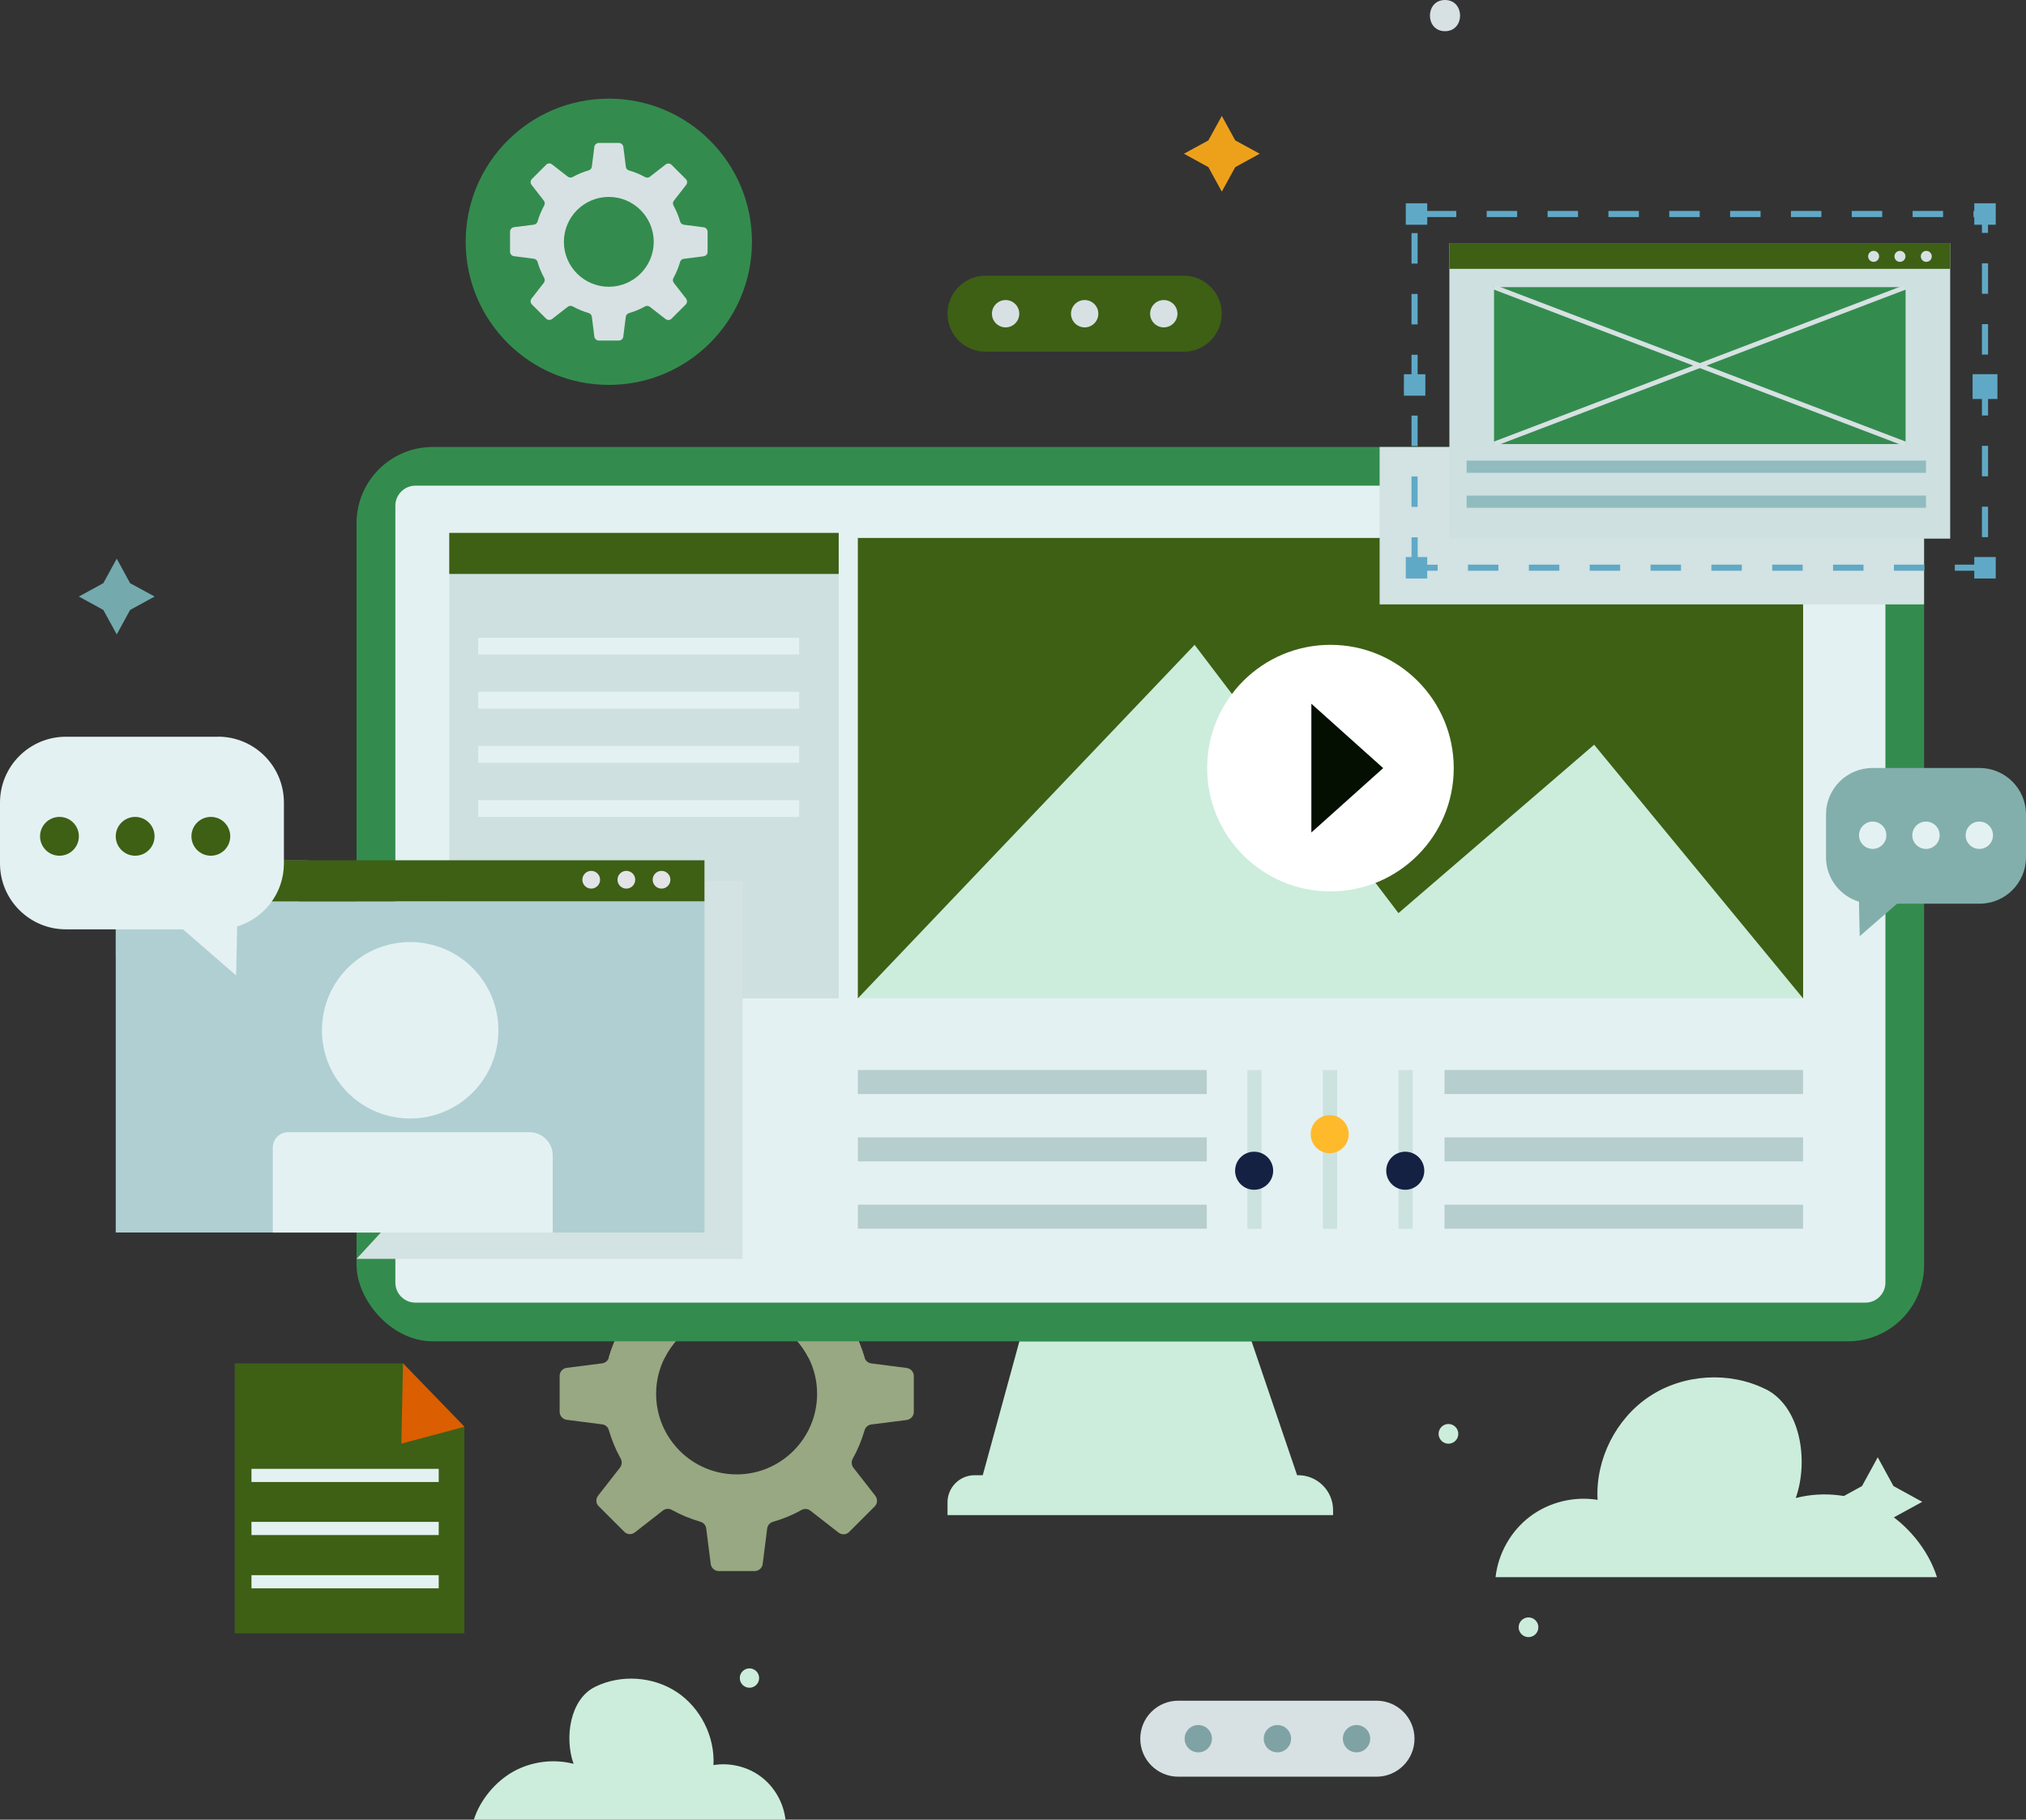 <?xml version="1.0" encoding="UTF-8"?> <svg xmlns="http://www.w3.org/2000/svg" viewBox="0 0 324.69 291.65"><rect x="0" y="0" width="324.69" height="291.65" fill="#333333" stroke="none"/><defs><style> .cls-1 { stroke: #d7e1e3; stroke-width: .75px; } .cls-1, .cls-2 { fill: none; stroke-miterlimit: 10; } .cls-3 { fill: #e2e4e8; } .cls-3, .cls-4, .cls-5, .cls-6, .cls-7, .cls-8, .cls-9, .cls-10, .cls-11, .cls-12, .cls-13, .cls-14, .cls-15, .cls-16, .cls-17, .cls-18, .cls-19, .cls-20, .cls-21, .cls-22, .cls-23, .cls-24, .cls-25, .cls-26, .cls-27 { stroke-width: 0px; } .cls-4 { fill: #3d6015; } .cls-5 { fill: #cce2df; } .cls-6, .cls-8, .cls-15 { mix-blend-mode: multiply; } .cls-6, .cls-24 { fill: #98a882; } .cls-28 { isolation: isolate; } .cls-7 { fill: #db5e00; } .cls-8 { fill: #d3e2e2; } .cls-9 { fill: #b6cecd; } .cls-10 { fill: #338c4e; } .cls-11 { fill: #7fa2a5; } .cls-12 { fill: #cee0e0; } .cls-13 { fill: #e4f1f2; } .cls-14 { fill: #040f01; } .cls-15 { opacity: .72; } .cls-15, .cls-18 { fill: #afcfd3; } .cls-16 { fill: #152142; } .cls-17 { fill: #82afac; } .cls-19 { fill: #cceddc; } .cls-20 { fill: #fff; } .cls-21 { fill: #eda11b; } .cls-22 { fill: #74aaad; } .cls-23 { fill: #ffba2c; } .cls-25 { fill: #60a9c6; } .cls-26 { fill: #90bcbf; } .cls-2 { stroke: #152142; stroke-dasharray: 0 5; } .cls-27 { fill: #d7e1e3; } </style></defs><g class="cls-28"><g id="OBJECTS"><path class="cls-27" d="M231.58,5c3.22,0,3.22-5,0-5s-3.22,5,0,5h0Z"></path><path class="cls-15" d="M18.55,153.34h9.4l12.35,10.73,1.63-15.11s7.48-1.02,7.48-11.07h-30.85v15.46Z"></path><g><polyline class="cls-2" points="56.03 262.25 56.03 279.3 278.89 279.3 278.89 215.1"></polyline><g><path class="cls-27" d="M220.6,284.76h-31.77c-3.37,0-6.09-2.73-6.09-6.09h0c0-3.37,2.73-6.09,6.09-6.09h31.77c3.37,0,6.09,2.73,6.09,6.09h0c0,3.37-2.73,6.09-6.09,6.09Z"></path><g><path class="cls-11" d="M194.23,278.67c0,1.21-.98,2.19-2.19,2.19s-2.19-.98-2.19-2.19.98-2.19,2.19-2.19,2.19.98,2.19,2.19Z"></path><path class="cls-11" d="M206.91,278.67c0,1.21-.98,2.19-2.19,2.19s-2.19-.98-2.19-2.19.98-2.19,2.19-2.19,2.19.98,2.19,2.19Z"></path><path class="cls-11" d="M219.59,278.67c0,1.21-.98,2.19-2.19,2.19s-2.19-.98-2.19-2.19.98-2.19,2.19-2.19,2.19.98,2.19,2.19Z"></path></g></g><g><polygon class="cls-4" points="74.43 228.67 74.43 261.79 37.62 261.79 37.62 218.51 64.59 218.51 74.43 228.67"></polygon><rect class="cls-13" x="40.3" y="235.42" width="30.01" height="2.11"></rect><rect class="cls-13" x="40.3" y="243.92" width="30.01" height="2.11"></rect><rect class="cls-13" x="40.3" y="252.46" width="30.01" height="2.11"></rect><polygon class="cls-7" points="74.43 228.67 64.32 231.38 64.59 218.51 74.43 228.67"></polygon></g></g><polygon class="cls-21" points="197.96 22.5 201.88 24.64 197.96 26.79 195.81 30.71 193.66 26.79 189.74 24.64 193.66 22.5 195.81 18.58 197.96 22.5"></polygon><polygon class="cls-22" points="20.85 93.47 24.78 95.61 20.85 97.76 18.71 101.68 16.56 97.76 12.64 95.61 16.56 93.47 18.71 89.54 20.85 93.47"></polygon><g><path class="cls-24" d="M145.31,219.25l-5.68-.73c-.51-.07-.94-.43-1.07-.93-.47-1.61-1.1-3.15-1.9-4.58-.25-.45-.21-1,.11-1.41l3.51-4.51c.4-.53.37-1.25-.09-1.69l-4.1-4.1c-.45-.46-1.17-.51-1.7-.1l-4.51,3.51c-.41.32-.98.36-1.42.11-1.41-.79-2.95-1.43-4.58-1.9-.5-.14-.86-.57-.92-1.07l-.72-5.68c-.08-.65-.64-1.15-1.29-1.15h-5.77c-.64,0-1.21.5-1.28,1.13l-.72,5.68c-.07.52-.43.95-.93,1.08-1.62.47-3.16,1.1-4.58,1.9-.44.25-1,.2-1.41-.11l-4.51-3.51c-.53-.41-1.26-.37-1.7.08l-4.09,4.1c-.47.46-.51,1.18-.11,1.71l3.52,4.51c.31.41.35.97.11,1.41-.8,1.43-1.43,2.97-1.9,4.58-.14.5-.57.86-1.07.93l-5.68.72c-.64.08-1.14.63-1.14,1.28v5.78c0,.63.5,1.19,1.13,1.27l5.69.73c.5.06.93.42,1.06.92.48,1.62,1.11,3.16,1.91,4.58.24.45.2,1.01-.11,1.42l-3.52,4.51c-.4.52-.36,1.24.09,1.68l4.1,4.1c.45.47,1.17.51,1.7.11l4.51-3.52c.24-.18.52-.26.8-.26.21,0,.43.06.62.17,1.43.8,2.97,1.43,4.58,1.9.5.14.86.56.93,1.07l.72,5.68c.07.65.63,1.15,1.28,1.15h5.77c.64,0,1.21-.5,1.28-1.14l.72-5.68c.07-.52.43-.94.93-1.07,1.62-.47,3.16-1.1,4.58-1.9.45-.25,1.01-.2,1.41.11l4.51,3.51c.53.4,1.26.37,1.7-.09l4.1-4.1c.46-.45.5-1.18.1-1.7l-3.52-4.51c-.31-.41-.35-.98-.11-1.42.8-1.42,1.44-2.96,1.91-4.58.14-.49.57-.85,1.06-.92l5.68-.72c.65-.09,1.15-.64,1.15-1.28v-5.78c0-.64-.5-1.2-1.14-1.27ZM118.05,236.31c-7.12,0-12.9-5.79-12.9-12.91,0-2.1.5-4.07,1.39-5.81,2.12-4.2,6.48-7.09,11.51-7.09s9.39,2.89,11.51,7.09c.9,1.75,1.39,3.72,1.39,5.81,0,7.12-5.78,12.91-12.9,12.91Z"></path><path class="cls-6" d="M136.75,211.59c-.32.41-.36.97-.11,1.41.8,1.43,1.43,2.97,1.9,4.58h-8.99c-2.12-4.2-6.48-7.09-11.51-7.09s-9.39,2.89-11.51,7.09h-8.98c.47-1.61,1.1-3.15,1.9-4.58.24-.45.2-1-.11-1.41l-3.52-4.51c-.4-.53-.36-1.25.11-1.71l4.09-4.1c.44-.45,1.17-.49,1.7-.08l4.51,3.51c.41.31.98.36,1.41.11,1.42-.8,2.96-1.43,4.58-1.9.5-.14.86-.57.93-1.08l.72-5.68c.07-.63.63-1.13,1.28-1.13h5.77c.64,0,1.21.5,1.29,1.15l.72,5.68c.06.51.42.94.92,1.07,1.63.47,3.17,1.11,4.58,1.9.45.25,1.01.21,1.42-.11l4.51-3.51c.53-.41,1.25-.36,1.7.1l4.1,4.1c.46.44.49,1.16.09,1.69l-3.51,4.51Z"></path></g><g><polygon class="cls-19" points="208.41 238.01 157.07 238.01 163.37 214.98 200.58 214.98 208.41 238.01"></polygon><path class="cls-19" d="M156.2,236.44h51.85c3.09,0,5.59,2.51,5.59,5.59v.8h-61.79v-2.04c0-2.4,1.95-4.35,4.35-4.35Z"></path><rect class="cls-10" x="57.14" y="71.64" width="251.22" height="143.34" rx="12.22" ry="12.22"></rect><path class="cls-13" d="M120.49,23.9h124.51c1.77,0,3.21,1.44,3.21,3.21v232.38c0,1.77-1.44,3.21-3.21,3.21h-124.51c-1.77,0-3.22-1.44-3.22-3.22V27.12c0-1.77,1.44-3.22,3.22-3.22Z" transform="translate(326.06 -39.43) rotate(90)"></path></g><g><rect class="cls-9" x="137.48" y="171.5" width="55.92" height="3.85"></rect><rect class="cls-9" x="137.48" y="182.29" width="55.92" height="3.85"></rect><rect class="cls-9" x="137.48" y="193.08" width="55.92" height="3.85"></rect></g><g><rect class="cls-9" x="231.5" y="171.5" width="57.46" height="3.85"></rect><rect class="cls-9" x="231.5" y="182.29" width="57.46" height="3.85"></rect><rect class="cls-9" x="231.5" y="193.08" width="57.46" height="3.85"></rect></g><g><rect class="cls-5" x="199.9" y="171.5" width="2.28" height="25.44"></rect><path class="cls-16" d="M204.04,187.64c0,1.68-1.36,3.05-3.05,3.05s-3.05-1.36-3.05-3.05,1.36-3.05,3.05-3.05,3.05,1.36,3.05,3.05Z"></path><rect class="cls-5" x="212.01" y="171.5" width="2.28" height="25.44"></rect><path class="cls-23" d="M216.15,181.78c0,1.68-1.36,3.05-3.05,3.05s-3.05-1.36-3.05-3.05,1.36-3.05,3.05-3.05,3.05,1.36,3.05,3.05Z"></path><rect class="cls-5" x="224.12" y="171.5" width="2.28" height="25.44"></rect><path class="cls-16" d="M228.26,187.64c0,1.68-1.36,3.05-3.05,3.05s-3.05-1.36-3.05-3.05,1.36-3.05,3.05-3.05,3.05,1.36,3.05,3.05Z"></path></g><rect class="cls-4" x="137.48" y="86.22" width="151.49" height="73.78"></rect><polygon class="cls-19" points="137.48 160.01 191.45 103.35 224.12 146.35 255.48 119.36 288.96 160.01 137.48 160.01"></polygon><g><circle class="cls-20" cx="213.22" cy="123.11" r="19.76"></circle><polygon class="cls-14" points="210.16 112.79 210.16 133.43 221.67 123.11 210.16 112.79"></polygon></g><g><rect class="cls-12" x="72" y="85.41" width="62.41" height="74.6"></rect><rect class="cls-13" x="76.63" y="102.22" width="51.44" height="2.68"></rect><rect class="cls-13" x="76.63" y="110.89" width="51.44" height="2.68"></rect><rect class="cls-13" x="76.63" y="119.57" width="51.44" height="2.68"></rect><rect class="cls-13" x="76.63" y="128.25" width="51.44" height="2.68"></rect><rect class="cls-4" x="72" y="85.41" width="62.41" height="6.58"></rect></g><polygon class="cls-8" points="112.9 141.22 119 141.22 119 201.77 57.14 201.77 112.9 141.22"></polygon><polygon class="cls-8" points="221.1 71.64 221.1 96.87 308.35 96.87 308.35 81.39 255.81 71.64 221.1 71.64"></polygon><g><g><path class="cls-25" d="M318.61,91.48h-5.33v-.98h4.84v.47l.49-.02v.52ZM308.4,91.48h-4.88v-.98h4.88v.98ZM298.65,91.48h-4.88v-.98h4.88v.98ZM288.9,91.48h-4.88v-.98h4.88v.98ZM279.15,91.48h-4.88v-.98h4.88v.98ZM269.4,91.48h-4.88v-.98h4.88v.98ZM259.65,91.48h-4.88v-.98h4.88v.98ZM249.9,91.48h-4.88v-.98h4.88v.98ZM240.14,91.48h-4.88v-.98h4.88v.98ZM230.39,91.48h-4.17v-5.36h.98v4.39h3.2v.98ZM318.61,86.09h-.98v-4.88h.98v4.88ZM227.19,81.24h-.98v-4.88h.98v4.88ZM318.61,76.34h-.98v-4.88h.98v4.88ZM227.19,71.49h-.98v-4.88h.98v4.88ZM318.61,66.59h-.98v-4.88h.98v4.88ZM227.19,61.74h-.98v-4.88h.98v4.88ZM318.61,56.83h-.98v-4.88h.98v4.88ZM227.19,51.99h-.98v-4.88h.98v4.88ZM318.61,47.08h-.98v-4.88h.98v4.88ZM227.19,42.24h-.98v-4.88h.98v4.88ZM318.61,37.33h-.98v-2.54h-1.36v-.98h2.33v3.52ZM311.4,34.79h-4.88v-.98h4.88v.98ZM301.65,34.79h-4.88v-.98h4.88v.98ZM291.9,34.79h-4.88v-.98h4.88v.98ZM282.15,34.79h-4.88v-.98h4.88v.98ZM272.4,34.79h-4.88v-.98h4.88v.98ZM262.65,34.79h-4.88v-.98h4.88v.98ZM252.9,34.79h-4.88v-.98h4.88v.98ZM243.14,34.79h-4.88v-.98h4.88v.98ZM233.39,34.79h-4.88v-.98h4.88v.98Z"></path><rect class="cls-25" x="225.29" y="32.58" width="3.44" height="3.44"></rect><rect class="cls-25" x="224.99" y="59.98" width="3.44" height="3.44"></rect><rect class="cls-25" x="225.29" y="89.28" width="3.44" height="3.44"></rect><rect class="cls-25" x="316.4" y="32.58" width="3.44" height="3.44"></rect><rect class="cls-25" x="316.4" y="89.28" width="3.44" height="3.44"></rect></g><rect class="cls-25" x="316.13" y="59.97" width="3.98" height="3.98"></rect></g><g><rect class="cls-12" x="232.28" y="38.97" width="80.26" height="47.36"></rect><g><rect class="cls-10" x="239.44" y="46.02" width="65.95" height="25.15"></rect><line class="cls-1" x1="239.44" y1="46.02" x2="305.39" y2="71.17"></line><line class="cls-1" x1="305.39" y1="46.02" x2="239.44" y2="71.17"></line></g><rect class="cls-26" x="235.04" y="73.82" width="73.62" height="1.96"></rect><rect class="cls-26" x="235.04" y="79.43" width="73.62" height="1.96"></rect><rect class="cls-4" x="232.28" y="38.97" width="80.26" height="4.12"></rect><g><path class="cls-27" d="M301.15,41.09c0,.49-.39.88-.88.88s-.88-.39-.88-.88.39-.88.88-.88.88.39.88.88Z"></path><path class="cls-27" d="M305.37,41.09c0,.49-.39.88-.88.88s-.88-.39-.88-.88.39-.88.88-.88.88.39.88.88Z"></path><path class="cls-27" d="M309.59,41.09c0,.49-.39.88-.88.88s-.88-.39-.88-.88.39-.88.88-.88.88.39.88.88Z"></path></g></g><g><g><rect class="cls-18" x="18.55" y="144.46" width="94.35" height="53.08"></rect><g><rect class="cls-4" x="18.55" y="137.88" width="94.35" height="6.58"></rect><g><circle class="cls-3" cx="94.75" cy="141" r="1.42"></circle><circle class="cls-3" cx="100.38" cy="141" r="1.42"></circle><circle class="cls-3" cx="106.02" cy="141" r="1.42"></circle></g></g><circle class="cls-13" cx="65.73" cy="165.13" r="14.14" transform="translate(-107.82 203.43) rotate(-80.74)"></circle><path class="cls-13" d="M46.18,181.46h38.66c2.06,0,3.74,1.68,3.74,3.74v12.35h-44.86v-13.63c0-1.36,1.1-2.46,2.46-2.46Z"></path></g><g><path class="cls-13" d="M34.94,118.08H10.56c-5.83,0-10.56,4.73-10.56,10.56v9.75c0,5.83,4.73,10.56,10.56,10.56h18.77l8.51,7.39.17-7.85c4.34-1.32,7.49-5.34,7.49-10.11v-9.75c0-5.83-4.73-10.56-10.56-10.56Z"></path><g><path class="cls-4" d="M12.64,134.04c0,1.72-1.39,3.11-3.11,3.11s-3.11-1.39-3.11-3.11,1.39-3.11,3.11-3.11,3.11,1.39,3.11,3.11Z"></path><circle class="cls-4" cx="21.66" cy="134.04" r="3.11"></circle><path class="cls-4" d="M36.9,134.04c0,1.72-1.39,3.11-3.11,3.11s-3.11-1.39-3.11-3.11,1.39-3.11,3.11-3.11,3.11,1.39,3.11,3.11Z"></path></g></g></g><g><path class="cls-4" d="M157.94,44.19h31.77c3.36,0,6.09,2.73,6.09,6.09h0c0,3.36-2.73,6.09-6.09,6.09h-31.77c-3.36,0-6.09-2.73-6.09-6.09h0c0-3.36,2.73-6.09,6.09-6.09Z"></path><g><path class="cls-27" d="M163.35,50.28c0,1.21-.98,2.19-2.19,2.19s-2.19-.98-2.19-2.19.98-2.19,2.19-2.19,2.19.98,2.19,2.19Z"></path><path class="cls-27" d="M176.02,50.28c0,1.21-.98,2.19-2.19,2.19s-2.19-.98-2.19-2.19.98-2.19,2.19-2.19,2.19.98,2.19,2.19Z"></path><path class="cls-27" d="M188.7,50.28c0,1.21-.98,2.19-2.19,2.19s-2.19-.98-2.19-2.19.98-2.19,2.19-2.19,2.19.98,2.19,2.19Z"></path></g></g><g><circle class="cls-10" cx="97.57" cy="38.75" r="22.94"></circle><path class="cls-27" d="M112.77,36.43l-3.17-.41c-.29-.04-.52-.24-.6-.51-.26-.9-.62-1.76-1.06-2.56-.14-.25-.12-.56.06-.79l1.96-2.52c.23-.29.21-.69-.05-.94l-2.28-2.28c-.25-.26-.66-.28-.95-.06l-2.52,1.96c-.23.18-.54.2-.79.06-.79-.44-1.65-.8-2.56-1.06-.28-.08-.48-.31-.51-.6l-.4-3.17c-.05-.37-.36-.64-.72-.64h-3.22c-.36,0-.67.28-.71.63l-.4,3.17c-.04.29-.24.52-.52.6-.9.26-1.76.61-2.55,1.06-.25.14-.56.12-.79-.06l-2.52-1.96c-.29-.23-.7-.21-.94.05l-2.28,2.28c-.26.25-.28.66-.06.95l1.96,2.52c.18.23.2.54.06.79-.44.8-.8,1.66-1.06,2.56-.08.28-.31.48-.6.51l-3.17.4c-.36.05-.64.36-.64.71v3.23c0,.36.28.67.63.71l3.18.41c.28.03.52.24.6.51.26.9.62,1.76,1.06,2.56.14.25.12.56-.06.79l-1.96,2.52c-.23.29-.2.69.05.94l2.28,2.28c.25.26.66.28.95.06l2.52-1.96c.13-.1.29-.15.44-.15.12,0,.24.03.35.09.8.44,1.66.8,2.55,1.06.28.08.48.31.52.6l.4,3.17c.04.36.36.64.71.64h3.22c.36,0,.67-.28.71-.63l.4-3.17c.04-.29.24-.52.52-.6.9-.26,1.76-.62,2.55-1.06.25-.14.57-.12.79.06l2.52,1.96c.29.22.7.2.94-.05l2.28-2.28c.26-.25.28-.66.06-.95l-1.96-2.52c-.18-.23-.2-.54-.06-.79.44-.8.8-1.66,1.06-2.56.08-.27.31-.48.6-.51l3.17-.4c.37-.05.64-.36.64-.71v-3.23c0-.36-.28-.67-.63-.71ZM97.57,45.96c-3.97,0-7.2-3.23-7.2-7.2s3.23-7.2,7.2-7.2,7.2,3.23,7.2,7.2-3.23,7.2-7.2,7.2Z"></path></g><g><g><path class="cls-19" d="M95.34,270.37c4.1-2.03,9.27-1.71,13.1.81,3.82,2.52,6.15,7.15,5.9,11.72,2.66-.44,5.5.26,7.65,1.89,2.15,1.63,3.59,4.17,3.89,6.86h-49.94c.99-3.16,3.47-6.13,6.36-7.73,2.9-1.6,6.41-2.05,9.62-1.22-1.49-4.2-.57-10.35,3.43-12.33Z"></path><circle class="cls-19" cx="120.11" cy="268.95" r="1.55"></circle></g><g><g><path class="cls-19" d="M282.93,222.64c-5.81-2.88-13.14-2.42-18.55,1.15-5.41,3.57-8.71,10.13-8.35,16.6-3.77-.62-7.79.37-10.84,2.68-3.05,2.31-5.09,5.91-5.51,9.71h70.74c-1.4-4.47-4.91-8.68-9.01-10.96-4.1-2.27-9.08-2.9-13.62-1.72,2.11-5.95.8-14.67-4.85-17.47Z"></path><path class="cls-19" d="M246.54,260.81c0,.88-.71,1.58-1.58,1.58s-1.58-.71-1.58-1.58.71-1.58,1.58-1.58,1.58.71,1.58,1.58Z"></path><path class="cls-19" d="M233.71,229.81c0,.88-.71,1.58-1.58,1.58s-1.58-.71-1.58-1.58.71-1.58,1.58-1.58,1.58.71,1.58,1.58Z"></path></g><polygon class="cls-19" points="303.45 238.18 308.06 240.71 303.45 243.23 300.93 247.84 298.41 243.23 293.79 240.71 298.41 238.18 300.93 233.57 303.45 238.18"></polygon></g></g><g><path class="cls-17" d="M300.08,123.09h17.17c4.11,0,7.44,3.33,7.44,7.44v6.87c0,4.11-3.33,7.44-7.44,7.44h-13.22l-5.99,5.21-.12-5.53c-3.05-.93-5.28-3.76-5.28-7.12v-6.87c0-4.11,3.33-7.44,7.44-7.44Z"></path><g><circle class="cls-13" cx="317.21" cy="133.87" r="2.19"></circle><circle class="cls-13" cx="308.66" cy="133.87" r="2.19"></circle><circle class="cls-13" cx="300.12" cy="133.87" r="2.19"></circle></g></g></g></g></svg> 